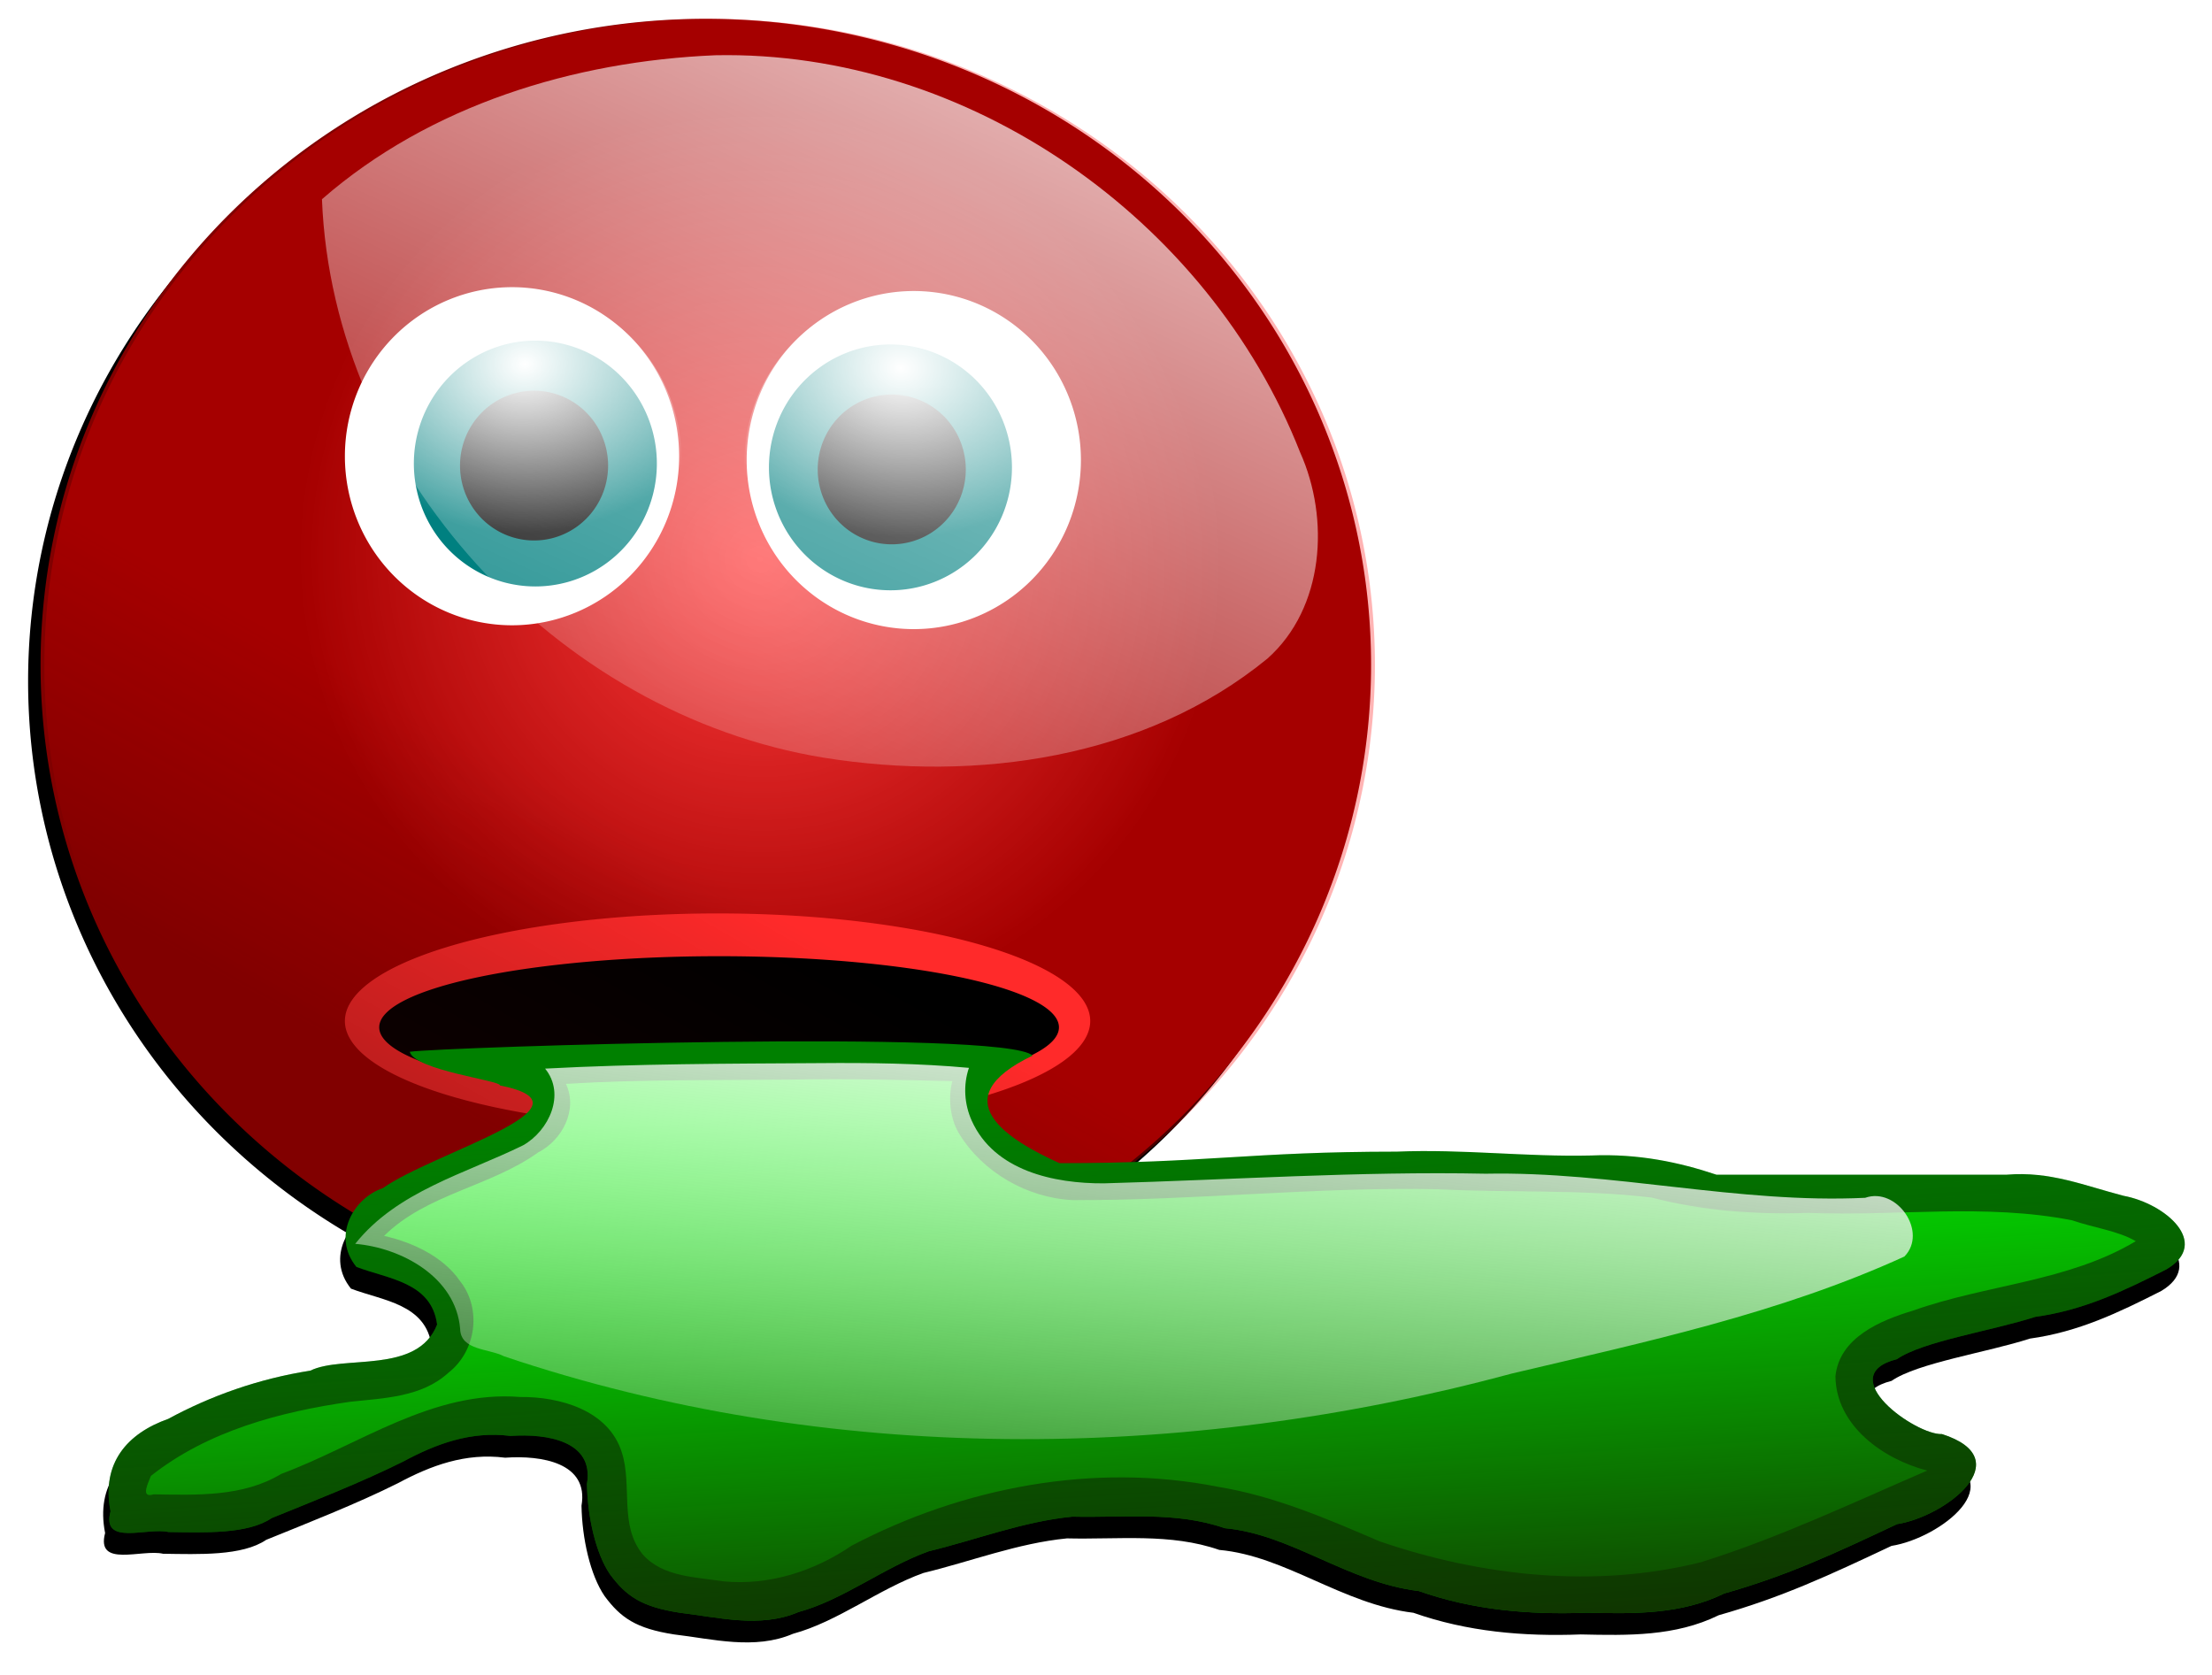 <?xml version="1.0" encoding="UTF-8" standalone="no"?>
<!-- Created with Inkscape (http://www.inkscape.org/) -->

<svg
   xmlns:dc="http://purl.org/dc/elements/1.1/"
   xmlns:cc="http://creativecommons.org/ns#"
   xmlns:rdf="http://www.w3.org/1999/02/22-rdf-syntax-ns#"
   xmlns:svg="http://www.w3.org/2000/svg"
   xmlns="http://www.w3.org/2000/svg"
   xmlns:xlink="http://www.w3.org/1999/xlink"
   version="1.1"
   width="1045.145"
   height="791.407"
   id="svg2">
  <defs
     id="defs4">
    <linearGradient
       id="linearGradient4378">
      <stop
         id="stop4380"
         style="stop-color:#f9f9f9;stop-opacity:1"
         offset="0" />
      <stop
         id="stop4382"
         style="stop-color:#f9f9f9;stop-opacity:0"
         offset="1" />
    </linearGradient>
    <linearGradient
       id="linearGradient4333">
      <stop
         id="stop4335"
         style="stop-color:#112b00;stop-opacity:1"
         offset="0" />
      <stop
         id="stop4337"
         style="stop-color:#112b00;stop-opacity:0"
         offset="1" />
    </linearGradient>
    <linearGradient
       id="linearGradient4264">
      <stop
         id="stop4266"
         style="stop-color:#ffffff;stop-opacity:1"
         offset="0" />
      <stop
         id="stop4268"
         style="stop-color:#ffffff;stop-opacity:0"
         offset="1" />
    </linearGradient>
    <linearGradient
       id="linearGradient4256">
      <stop
         id="stop4258"
         style="stop-color:#808080;stop-opacity:0"
         offset="0" />
      <stop
         id="stop4260"
         style="stop-color:#000000;stop-opacity:1"
         offset="1" />
    </linearGradient>
    <linearGradient
       id="linearGradient3796">
      <stop
         id="stop3798"
         style="stop-color:#ffffff;stop-opacity:1"
         offset="0" />
      <stop
         id="stop3800"
         style="stop-color:#ffffff;stop-opacity:0"
         offset="1" />
    </linearGradient>
    <linearGradient
       id="linearGradient3783">
      <stop
         id="stop3785"
         style="stop-color:#2b0000;stop-opacity:1"
         offset="0" />
      <stop
         id="stop3787"
         style="stop-color:#2b0000;stop-opacity:0"
         offset="1" />
    </linearGradient>
    <linearGradient
       id="linearGradient3001">
      <stop
         id="stop3003"
         style="stop-color:#ff5555;stop-opacity:1"
         offset="0" />
      <stop
         id="stop3005"
         style="stop-color:#ff5555;stop-opacity:0"
         offset="1" />
    </linearGradient>
    <radialGradient
       cx="179.764"
       cy="197.875"
       r="277.502"
       fx="179.764"
       fy="197.875"
       id="radialGradient3007"
       xlink:href="#linearGradient3001"
       gradientUnits="userSpaceOnUse"
       gradientTransform="matrix(0.645,0.206,-0.256,0.502,44.763,97.827)" />
    <linearGradient
       x1="36.336"
       y1="452.364"
       x2="82.787"
       y2="348.417"
       id="linearGradient3789"
       xlink:href="#linearGradient3783"
       gradientUnits="userSpaceOnUse" />
    <linearGradient
       x1="531.141"
       y1="215.719"
       x2="339.728"
       y2="634.041"
       id="linearGradient4246"
       xlink:href="#linearGradient3796"
       gradientUnits="userSpaceOnUse"
       gradientTransform="translate(7.606,-11.409)" />
    <radialGradient
       cx="290.225"
       cy="413.998"
       r="55.142"
       fx="290.225"
       fy="413.998"
       id="radialGradient4278"
       xlink:href="#linearGradient4264"
       gradientUnits="userSpaceOnUse"
       gradientTransform="matrix(1.218,-0.069,0.057,1.01,-90.251,15.935)" />
    <radialGradient
       cx="290.225"
       cy="413.998"
       r="55.142"
       fx="290.225"
       fy="413.998"
       id="radialGradient4290"
       xlink:href="#linearGradient4264"
       gradientUnits="userSpaceOnUse"
       gradientTransform="matrix(1.218,-0.069,0.057,1.01,-90.251,15.935)" />
    <filter
       x="-0.03"
       y="-0.119"
       width="1.06"
       height="1.238"
       color-interpolation-filters="sRGB"
       id="filter4327">
      <feGaussianBlur
         id="feGaussianBlur4329"
         stdDeviation="8.225" />
    </filter>
    <linearGradient
       x1="639.999"
       y1="849.785"
       x2="627.45"
       y2="643.623"
       id="linearGradient4341"
       xlink:href="#linearGradient4333"
       gradientUnits="userSpaceOnUse" />
    <filter
       color-interpolation-filters="sRGB"
       id="filter4349">
      <feGaussianBlur
         id="feGaussianBlur4351"
         stdDeviation="4.381" />
    </filter>
    <filter
       color-interpolation-filters="sRGB"
       id="filter4369">
      <feGaussianBlur
         id="feGaussianBlur4371"
         stdDeviation="4.865" />
    </filter>
    <linearGradient
       x1="496.582"
       y1="605.976"
       x2="471.484"
       y2="828.273"
       id="linearGradient4456"
       xlink:href="#linearGradient4378"
       gradientUnits="userSpaceOnUse" />
    <filter
       color-interpolation-filters="sRGB"
       id="filter4482">
      <feGaussianBlur
         id="feGaussianBlur4484"
         stdDeviation="1.595" />
    </filter>
    <radialGradient
       cx="179.764"
       cy="197.875"
       r="277.502"
       fx="179.764"
       fy="197.875"
       id="radialGradient4511"
       xlink:href="#linearGradient3001"
       gradientUnits="userSpaceOnUse"
       gradientTransform="matrix(0.645,0.206,-0.256,0.502,44.763,97.827)" />
    <radialGradient
       cx="290.225"
       cy="413.998"
       r="55.142"
       fx="290.225"
       fy="413.998"
       id="radialGradient4513"
       xlink:href="#linearGradient4264"
       gradientUnits="userSpaceOnUse"
       gradientTransform="matrix(1.218,-0.069,0.057,1.01,-90.251,15.935)" />
    <radialGradient
       cx="290.225"
       cy="413.998"
       r="55.142"
       fx="290.225"
       fy="413.998"
       id="radialGradient4515"
       xlink:href="#linearGradient4264"
       gradientUnits="userSpaceOnUse"
       gradientTransform="matrix(1.218,-0.069,0.057,1.01,-90.251,15.935)" />
    <linearGradient
       x1="531.141"
       y1="215.719"
       x2="339.728"
       y2="634.041"
       id="linearGradient4517"
       xlink:href="#linearGradient3796"
       gradientUnits="userSpaceOnUse"
       gradientTransform="translate(7.606,-11.409)" />
    <linearGradient
       x1="36.336"
       y1="452.364"
       x2="82.787"
       y2="348.417"
       id="linearGradient4519"
       xlink:href="#linearGradient3783"
       gradientUnits="userSpaceOnUse" />
    <linearGradient
       x1="639.999"
       y1="849.785"
       x2="627.45"
       y2="643.623"
       id="linearGradient4521"
       xlink:href="#linearGradient4333"
       gradientUnits="userSpaceOnUse" />
    <linearGradient
       x1="496.582"
       y1="605.976"
       x2="471.484"
       y2="828.273"
       id="linearGradient4523"
       xlink:href="#linearGradient4378"
       gradientUnits="userSpaceOnUse" />
  </defs>
  <g
     transform="translate(425.882,-109.681)"
     id="layer1">
    <g
       transform="matrix(1.432,0,0,1.432,-604.194,-306.793)"
       id="g4486">
      <path
         d="m 373.065,284.178 a 277.502,213.18 0 1 1 -555.004,0 277.502,213.18 0 1 1 555.004,0 z"
         transform="matrix(0.791,0,0,1,277.706,231.423)"
         id="path4353"
         style="fill:#000000;fill-opacity:1;fill-rule:nonzero;stroke:none;filter:url(#filter4369)" />
      <path
         d="m 287.675,656.129 c 34.128,6.803 -21.844,22.011 -38.67,33.908 -9.432,3.125 -16.988,15.729 -8.678,25.966 10.385,3.977 24.797,4.984 26.62,19.015 -6.514,16.568 -30.951,9.887 -41.832,15.212 -17.024,2.659 -32.923,8.335 -46.85,15.907 -13.53,4.776 -22.19,14.566 -19.068,30.497 -3.067,11.606 12.159,5.204 19.131,6.837 11.749,0.161 26.135,0.791 34.031,-4.595 13.148,-5.347 29.925,-11.895 43.554,-18.731 10.685,-5.722 22.124,-10.045 35.273,-8.365 12.065,-0.851 27.65,1.68 25.199,15.827 0.186,10.775 2.87,22.881 7.606,29.808 5.306,7.18 10.377,10.726 22.971,12.676 12.554,1.471 26.571,5.212 39.2,-0.212 14.728,-3.985 28.247,-14.762 43.043,-20.07 15.586,-3.772 31.144,-9.831 47.364,-11.409 16.927,0.413 34.119,-1.812 50.244,3.803 21.923,1.981 40.574,17.912 64.048,20.739 17.756,6.257 36.345,7.871 55.227,7.149 15.603,0.348 31.195,0.687 45.519,-6.338 20.86,-5.919 36.407,-13.157 57.016,-22.878 16.001,-2.492 40.7,-21.408 14.87,-29.714 -8.516,0.471 -36.38,-19.284 -14.842,-24.734 8.482,-5.907 31.703,-9.416 45.635,-13.944 16,-2.199 29.241,-8.565 43.319,-15.701 14.608,-8.707 -0.4,-21.66 -14.182,-24.239 -12.89,-3.324 -24.215,-8.181 -38.626,-6.963 -31.908,-0.002 -63.822,0.003 -95.725,0 -12.277,-4.113 -25.777,-6.993 -41.333,-6.338 -21.54,0.514 -42.547,-2.184 -64.151,-1.268 -48.08,0 -63.202,3.803 -111.282,3.803 -16.905,-7.653 -38.929,-21.089 -8.873,-35.494 -8.948,-8.841 -194.64,-2.796 -205.512,-1.268 1.65,6.146 30.029,9.455 29.755,11.114 z"
         id="path4343"
         style="fill:#000000;fill-opacity:1;stroke:none;filter:url(#filter4349)" />
      <path
         d="m 373.065,284.178 a 277.502,213.18 0 1 1 -555.004,0 277.502,213.18 0 1 1 555.004,0 z"
         transform="matrix(0.791,0,0,1,281.816,226.045)"
         id="path2997"
         style="fill:#800000;fill-opacity:1;fill-rule:nonzero;stroke:none" />
      <path
         d="m 373.065,284.178 a 277.502,213.18 0 1 1 -555.004,0 277.502,213.18 0 1 1 555.004,0 z"
         transform="matrix(0.791,0,0,1,288.154,241.256)"
         id="path2999"
         style="fill:url(#radialGradient4511);fill-opacity:1;fill-rule:nonzero;stroke:none" />
      <path
         d="m 373.065,284.178 a 277.502,213.18 0 1 1 -555.004,0 277.502,213.18 0 1 1 555.004,0 z"
         transform="matrix(0.791,0,0,1,283.084,226.045)"
         id="path3009"
         style="opacity:0.296;fill:#ff0000;fill-opacity:1;fill-rule:nonzero;stroke:none" />
      <g
         transform="translate(68.453,-13.944)"
         id="g4272">
        <path
           d="m 338.46,445.162 a 55.142,55.776 0 1 1 -110.285,0 55.142,55.776 0 1 1 110.285,0 z"
           transform="translate(-58.311,10.141)"
           id="path4248"
           style="fill:#ffffff;fill-opacity:1;fill-rule:nonzero;stroke:none" />
        <path
           d="m 338.46,445.162 a 55.142,55.776 0 1 1 -110.285,0 55.142,55.776 0 1 1 110.285,0 z"
           transform="matrix(0.727,0,0,0.727,26.736,134.084)"
           id="path4252"
           style="fill:#008080;fill-opacity:1;fill-rule:nonzero;stroke:none" />
        <path
           d="m 338.46,445.162 a 55.142,55.776 0 1 1 -110.285,0 55.142,55.776 0 1 1 110.285,0 z"
           transform="matrix(0.443,0,0,0.443,106.77,261.185)"
           id="path4250"
           style="fill:#000000;fill-opacity:1;fill-rule:nonzero;stroke:none" />
        <path
           d="m 338.46,445.162 a 55.142,55.776 0 1 1 -110.285,0 55.142,55.776 0 1 1 110.285,0 z"
           transform="translate(-57.579,10.873)"
           id="path4254"
           style="fill:url(#radialGradient4513);fill-opacity:1;fill-rule:nonzero;stroke:none" />
      </g>
      <g
         transform="matrix(-1,0,0,1,651.032,-12.676)"
         id="g4280">
        <path
           d="m 338.46,445.162 a 55.142,55.776 0 1 1 -110.285,0 55.142,55.776 0 1 1 110.285,0 z"
           transform="translate(-58.311,10.141)"
           id="path4282"
           style="fill:#ffffff;fill-opacity:1;fill-rule:nonzero;stroke:none" />
        <path
           d="m 338.46,445.162 a 55.142,55.776 0 1 1 -110.285,0 55.142,55.776 0 1 1 110.285,0 z"
           transform="matrix(0.727,0,0,0.727,26.736,134.084)"
           id="path4284"
           style="fill:#008080;fill-opacity:1;fill-rule:nonzero;stroke:none" />
        <path
           d="m 338.46,445.162 a 55.142,55.776 0 1 1 -110.285,0 55.142,55.776 0 1 1 110.285,0 z"
           transform="matrix(0.443,0,0,0.443,106.77,261.185)"
           id="path4286"
           style="fill:#000000;fill-opacity:1;fill-rule:nonzero;stroke:none" />
        <path
           d="m 338.46,445.162 a 55.142,55.776 0 1 1 -110.285,0 55.142,55.776 0 1 1 110.285,0 z"
           transform="translate(-57.579,10.873)"
           id="path4288"
           style="fill:url(#radialGradient4515);fill-opacity:1;fill-rule:nonzero;stroke:none" />
      </g>
      <path
         d="m 474.098,625.167 a 122.961,35.494 0 1 1 -245.922,0 122.961,35.494 0 1 1 245.922,0 z"
         transform="translate(10.141,2.535)"
         id="path4292"
         style="fill:#ff2a2a;fill-opacity:1;fill-rule:nonzero;stroke:none" />
      <path
         d="m 474.098,625.167 a 122.961,35.494 0 1 1 -245.922,0 122.961,35.494 0 1 1 245.922,0 z"
         transform="matrix(0.912,0,0,0.661,41.545,216.547)"
         id="path4294"
         style="fill:#000000;fill-opacity:1;fill-rule:nonzero;stroke:none" />
      <path
         d="m 360.562,309.062 c -46.632,1.954 -94.214,16.459 -129.812,47.5 3.504,89.916 77.468,169.911 165.593,184.264 50.403,8.081 106.075,0.315 146.407,-32.733 18.714,-16.686 20.596,-46.059 10.75,-68 C 523.251,363.156 443.995,307.367 360.562,309.062 z"
         id="path3791"
         style="fill:url(#linearGradient4517);fill-opacity:1;fill-rule:nonzero;stroke:none" />
      <path
         d="m 373.065,284.178 a 277.502,213.18 0 1 1 -555.004,0 277.502,213.18 0 1 1 555.004,0 z"
         transform="matrix(0.791,0,0,1,283.084,226.045)"
         id="path3781"
         style="opacity:0.296;fill:url(#linearGradient4519);fill-opacity:1;fill-rule:nonzero;stroke:none" />
      <path
         d="m 289.468,648.958 c 34.128,6.803 -21.844,22.011 -38.67,33.908 -9.432,3.125 -16.988,15.729 -8.678,25.966 10.385,3.977 24.797,4.984 26.62,19.015 -6.514,16.568 -30.951,9.887 -41.832,15.212 -17.024,2.659 -32.923,8.335 -46.85,15.907 -13.53,4.776 -22.19,14.566 -19.068,30.497 -3.067,11.606 12.159,5.204 19.131,6.837 11.749,0.161 26.135,0.791 34.031,-4.595 13.148,-5.347 29.925,-11.895 43.554,-18.731 10.685,-5.722 22.124,-10.045 35.273,-8.365 12.065,-0.851 27.65,1.68 25.199,15.827 0.186,10.775 2.87,22.881 7.606,29.808 5.306,7.18 10.377,10.726 22.971,12.676 12.554,1.471 26.571,5.212 39.2,-0.212 14.728,-3.985 28.247,-14.762 43.043,-20.07 15.586,-3.772 31.144,-9.831 47.364,-11.409 16.927,0.413 34.119,-1.812 50.244,3.803 21.923,1.981 40.574,17.912 64.048,20.739 17.756,6.257 36.345,7.871 55.227,7.149 15.603,0.348 31.195,0.687 45.519,-6.338 20.86,-5.919 36.407,-13.157 57.016,-22.878 16.001,-2.492 40.7,-21.408 14.87,-29.714 -8.516,0.471 -36.38,-19.284 -14.842,-24.734 8.482,-5.907 31.703,-9.416 45.635,-13.944 16,-2.199 29.241,-8.565 43.319,-15.701 14.608,-8.707 -0.4,-21.66 -14.182,-24.239 -12.89,-3.324 -24.215,-8.181 -38.626,-6.963 -31.908,-0.002 -63.822,0.003 -95.725,0 -12.277,-4.113 -25.777,-6.993 -41.333,-6.338 -21.54,0.514 -42.547,-2.184 -64.151,-1.268 -48.08,0 -63.202,3.803 -111.282,3.803 -16.905,-7.653 -38.929,-21.089 -8.873,-35.494 -8.948,-8.841 -194.64,-2.796 -205.512,-1.268 1.65,6.146 30.029,9.455 29.755,11.114 z"
         id="path4296"
         style="fill:#008000;stroke:none" />
      <path
         d="m 385.469,647.031 c -24.67,0.236 -49.908,-0.086 -74.219,1.406 4.04,8.565 -1.23,18.604 -9.219,22.656 -15.704,11.265 -36.787,13.661 -50.781,27.5 8.955,2.014 19.422,6.639 25.094,14.969 7.254,9.148 5.222,23.125 -3.875,30.188 -8.758,8.045 -21.177,8.368 -32.397,9.575 -23.217,3.309 -47.092,9.677 -65.76,24.456 -0.644,1.892 -3.765,7.521 0.875,6.094 14.252,0.196 29.499,0.89 42.1,-6.738 25.679,-9.552 50.018,-27.688 78.807,-25.387 13.18,-0.136 29.238,4.372 33.594,18.281 3.527,10.997 -0.939,24.045 6.875,33.625 6.587,7.538 17.604,7.486 26.812,8.938 15.009,1.401 29.854,-3.39 42.131,-11.785 36.638,-19.244 79.861,-27.559 120.869,-19.433 18.726,3.058 36.132,10.613 53.355,18.009 33.793,11.561 71.208,15.611 106.094,6.858 25.568,-8.015 50.054,-19.611 74.583,-30.211 -14.493,-3.755 -30.148,-14.806 -30.281,-31.156 1.338,-12.758 14.832,-18.397 25.594,-21.625 24.23,-8.627 51.177,-9.53 73.5,-22.906 -5.841,-3.43 -14.127,-4.487 -20.969,-6.875 -28.585,-5.666 -57.974,-1.287 -86.905,-2.467 -17.482,0.598 -35.038,-0.659 -51.938,-5.064 -23.434,-2.793 -47.12,-1.496 -70.656,-2.75 -40.122,-0.809 -80.125,3.767 -120.219,3.594 -15.017,-0.679 -29.76,-9.119 -37.562,-21.938 -3.098,-5.055 -3.614,-12.17 -2.219,-17.312 -17.707,-0.426 -35.523,-0.854 -53.281,-0.5 z"
         id="path4299"
         style="fill:#00ff00;stroke:none;filter:url(#filter4327)" />
      <path
         d="m 289.468,648.958 c 34.128,6.803 -21.844,22.011 -38.67,33.908 -9.432,3.125 -16.988,15.729 -8.678,25.966 10.385,3.977 24.797,4.984 26.62,19.015 -6.514,16.568 -30.951,9.887 -41.832,15.212 -17.024,2.659 -32.923,8.335 -46.85,15.907 -13.53,4.776 -22.19,14.566 -19.068,30.497 -3.067,11.606 12.159,5.204 19.131,6.837 11.749,0.161 26.135,0.791 34.031,-4.595 13.148,-5.347 29.925,-11.895 43.554,-18.731 10.685,-5.722 22.124,-10.045 35.273,-8.365 12.065,-0.851 27.65,1.68 25.199,15.827 0.186,10.775 2.87,22.881 7.606,29.808 5.306,7.18 10.377,10.726 22.971,12.676 12.554,1.471 26.571,5.212 39.2,-0.212 14.728,-3.985 28.247,-14.762 43.043,-20.07 15.586,-3.772 31.144,-9.831 47.364,-11.409 16.927,0.413 34.119,-1.812 50.244,3.803 21.923,1.981 40.574,17.912 64.048,20.739 17.756,6.257 36.345,7.871 55.227,7.149 15.603,0.348 31.195,0.687 45.519,-6.338 20.86,-5.919 36.407,-13.157 57.016,-22.878 16.001,-2.492 40.7,-21.408 14.87,-29.714 -8.516,0.471 -36.38,-19.284 -14.842,-24.734 8.482,-5.907 31.703,-9.416 45.635,-13.944 16,-2.199 29.241,-8.565 43.319,-15.701 14.608,-8.707 -0.4,-21.66 -14.182,-24.239 -12.89,-3.324 -24.215,-8.181 -38.626,-6.963 -31.908,-0.002 -63.822,0.003 -95.725,0 -12.277,-4.113 -25.777,-6.993 -41.333,-6.338 -21.54,0.514 -42.547,-2.184 -64.151,-1.268 -48.08,0 -63.202,3.803 -111.282,3.803 -16.905,-7.653 -38.929,-21.089 -8.873,-35.494 -8.948,-8.841 -194.64,-2.796 -205.512,-1.268 1.65,6.146 30.029,9.455 29.755,11.114 z"
         id="path4331"
         style="fill:url(#linearGradient4521);fill-opacity:1;stroke:none" />
      <path
         d="m 394.781,641.594 c -30.141,0.181 -60.299,0.202 -90.406,1.812 6.854,8.44 1.298,20.436 -7.219,25.281 -19.094,9.394 -41.623,15.157 -55.438,32.531 15.426,1.312 33.26,11.101 34.625,28.094 0.184,7.14 9.663,6.46 14.438,9 106.799,35.984 224.186,34.953 332.484,5.722 43.864,-10.367 88.517,-19.851 129.61,-38.629 7.891,-8.092 -2.534,-23.06 -12.938,-19.375 -41.976,2.004 -83.261,-8.784 -125.218,-7.947 -42.014,-0.853 -83.973,2.024 -125.938,3.179 -16.527,0.096 -36.196,-4.144 -43.625,-20.638 -2.45,-5.403 -2.902,-11.748 -0.938,-17.469 -16.432,-1.498 -32.948,-1.703 -49.438,-1.562 z"
         id="path4373"
         style="fill:url(#linearGradient4523);fill-opacity:1;stroke:none;filter:url(#filter4482)" />
    </g>
  </g>
</svg>
